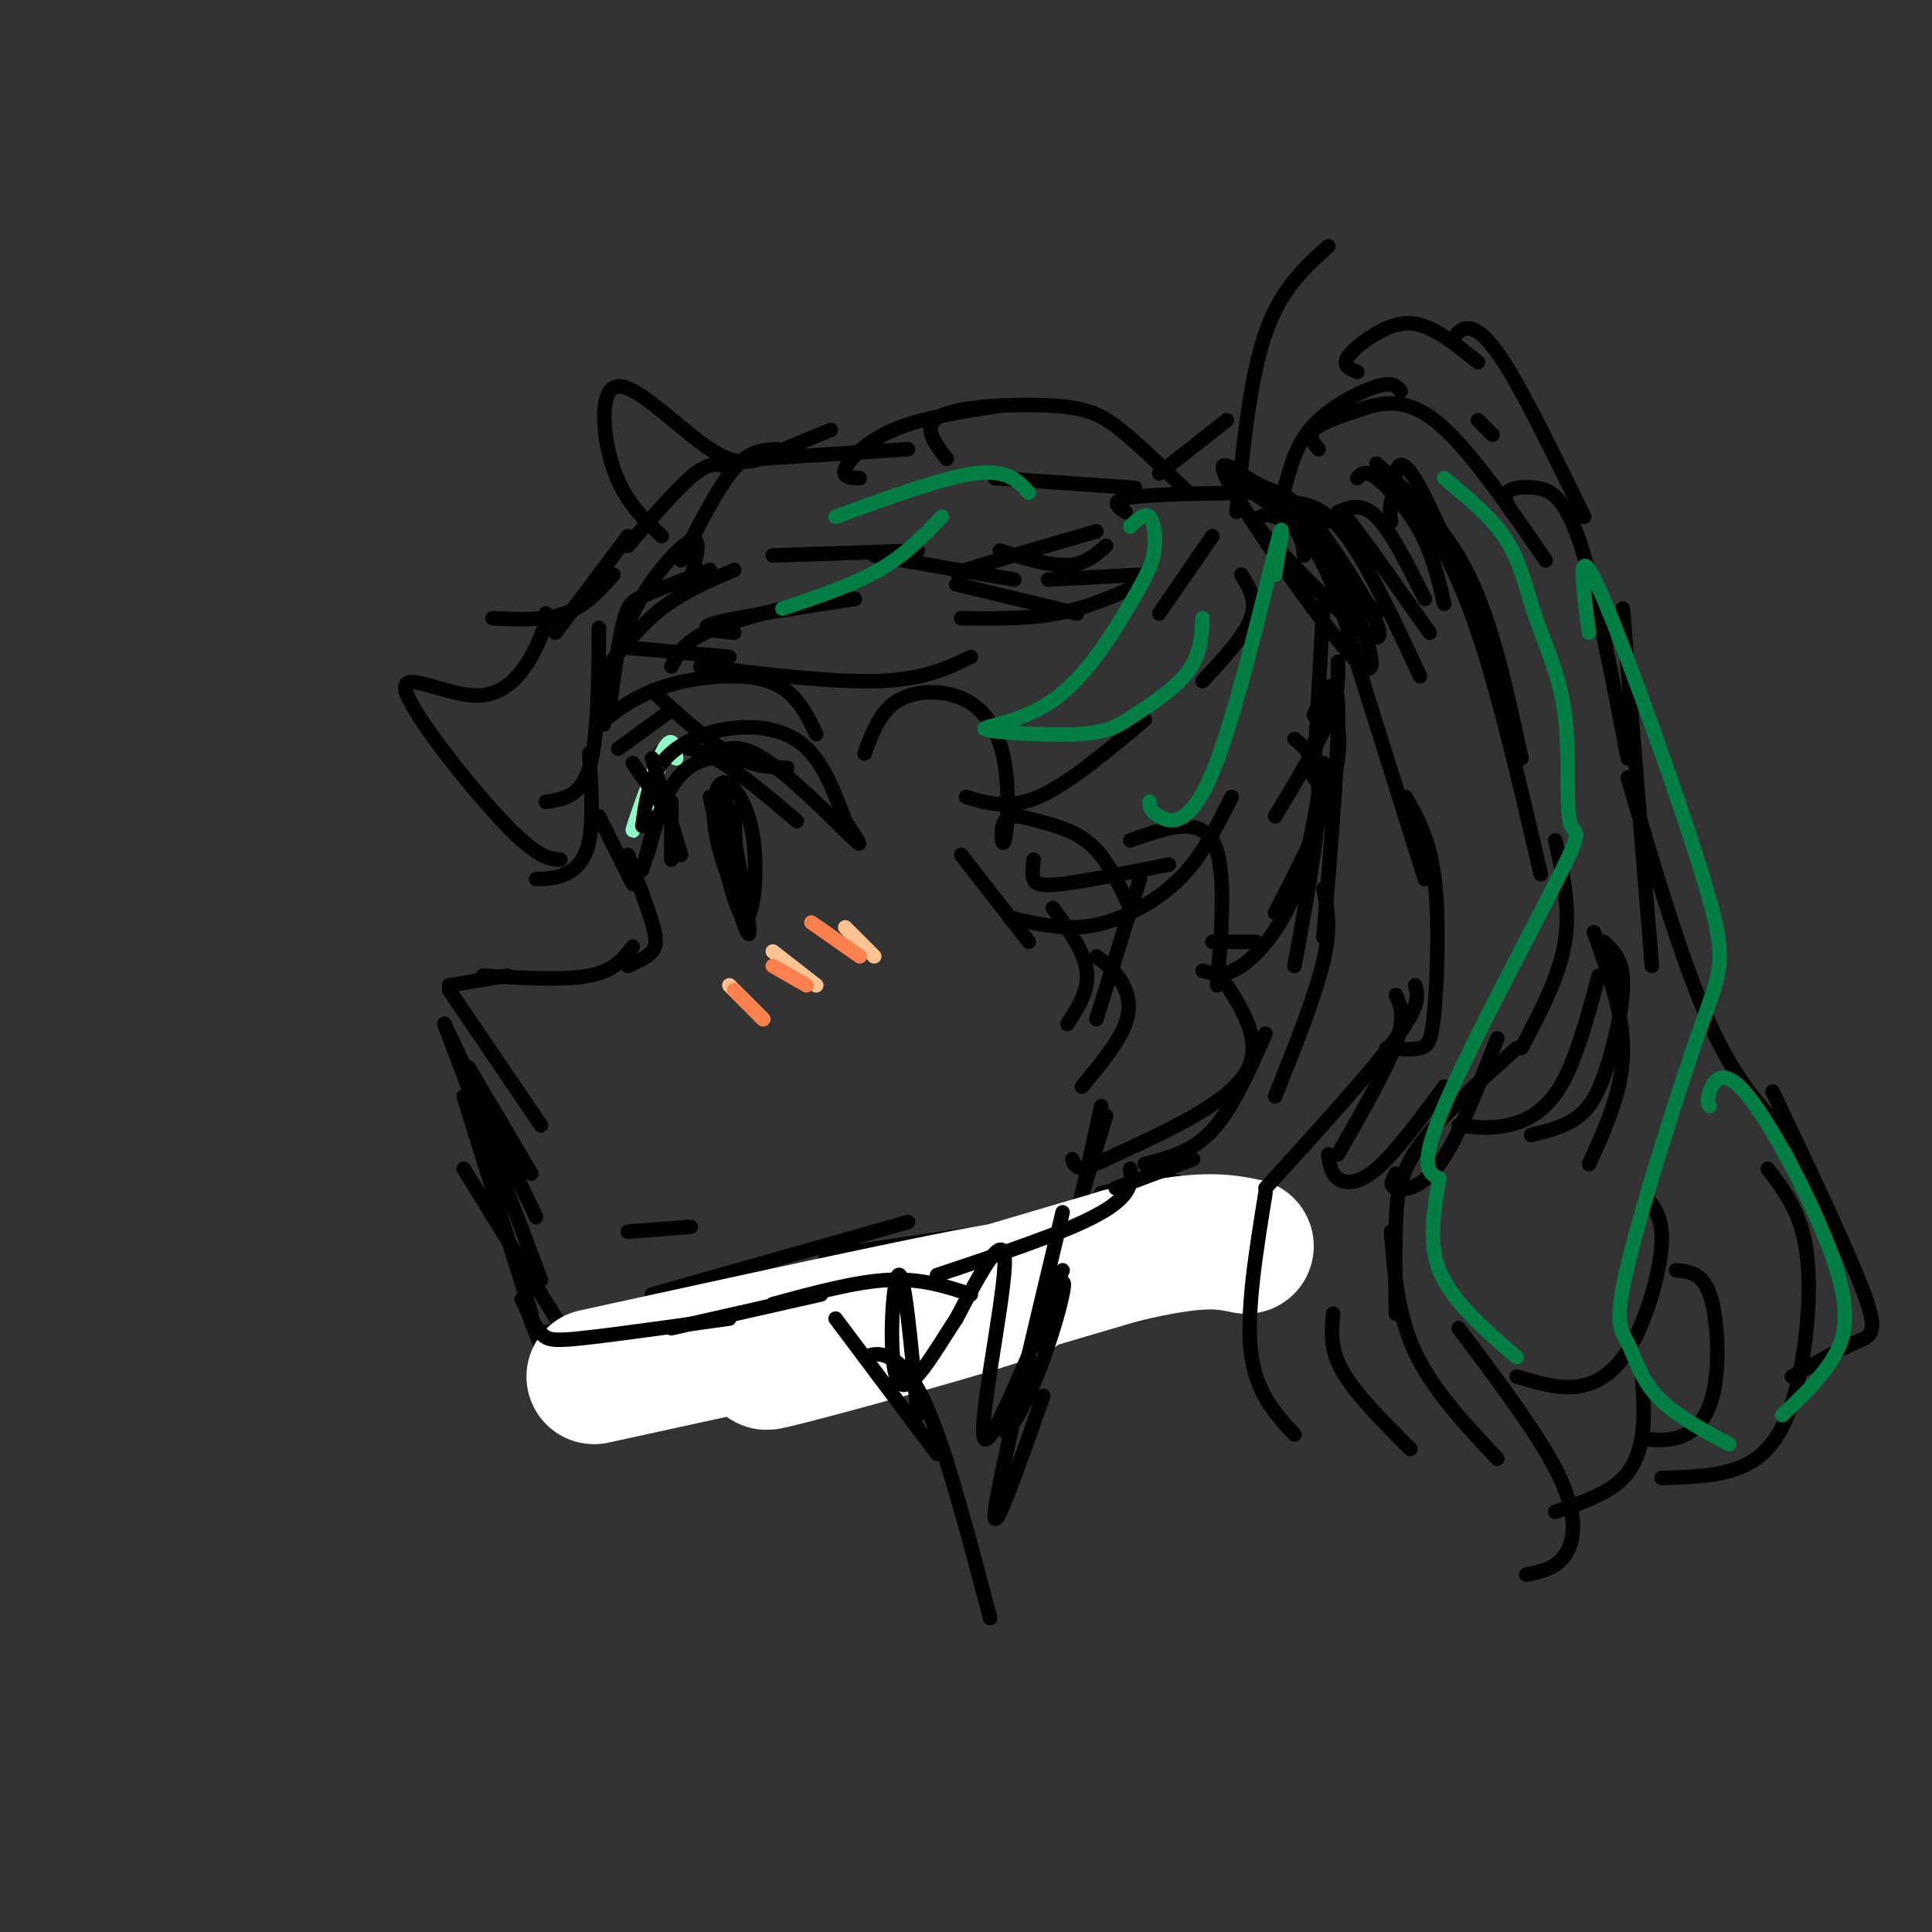 <svg viewBox='0 0 400 400' version='1.1' xmlns='http://www.w3.org/2000/svg' xmlns:xlink='http://www.w3.org/1999/xlink'><rect x="0" y="0" width="400" height="400" fill="#333333" stroke="none"/><g fill='none' stroke='#000000' stroke-width='3' stroke-linecap='round' stroke-linejoin='round'><path d='M124,169c0.000,0.000 7.000,14.000 7,14'/><path d='M130,177c2.000,5.311 4.000,10.622 5,14c1.000,3.378 1.000,4.822 0,6c-1.000,1.178 -3.000,2.089 -5,3'/><path d='M131,196c-1.917,2.500 -3.833,5.000 -9,6c-5.167,1.000 -13.583,0.500 -22,0'/><path d='M105,202c0.000,0.000 -12.000,2.000 -12,2'/><path d='M93,205c0.000,0.000 19.000,28.000 19,28'/><path d='M97,221c0.000,0.000 13.000,22.000 13,22'/><path d='M92,212c0.000,0.000 19.000,40.000 19,40'/><path d='M92,212c0.000,0.000 20.000,53.000 20,53'/><path d='M96,227c0.000,0.000 14.000,45.000 14,45'/><path d='M109,271c0.000,0.000 5.000,13.000 5,13'/><path d='M112,285c0.000,0.000 22.000,-1.000 22,-1'/><path d='M127,284c0.000,0.000 45.000,-4.000 45,-4'/><path d='M130,255c0.000,0.000 13.000,-1.000 13,-1'/><path d='M169,280c0.000,0.000 27.000,-7.000 27,-7'/><path d='M196,277c0.000,0.000 16.000,-8.000 16,-8'/><path d='M229,231c0.000,0.000 -7.000,23.000 -7,23'/><path d='M228,229c0.000,0.000 -9.000,41.000 -9,41'/><path d='M227,211c0.000,0.000 9.000,-29.000 9,-29'/><path d='M234,174c7.000,-2.500 14.000,-5.000 17,0c3.000,5.000 2.000,17.500 1,30'/><path d='M252,201c4.917,7.250 9.833,14.500 6,21c-3.833,6.500 -16.417,12.250 -29,18'/><path d='M229,240c-6.000,3.000 -6.500,1.500 -7,0'/><path d='M136,158c0.111,-1.200 0.222,-2.400 2,-3c1.778,-0.600 5.222,-0.600 10,2c4.778,2.600 10.889,7.800 17,13'/></g>
<g fill='none' stroke='#8FF8C7' stroke-width='3' stroke-linecap='round' stroke-linejoin='round'><path d='M140,157c-0.399,-2.714 -0.798,-5.429 -3,-1c-2.202,4.429 -6.208,16.000 -6,16c0.208,0.000 4.631,-11.571 6,-15c1.369,-3.429 -0.315,1.286 -2,6'/><path d='M135,163c-0.333,2.167 -0.167,4.583 0,7'/></g>
<g fill='none' stroke='#000000' stroke-width='3' stroke-linecap='round' stroke-linejoin='round'><path d='M133,171c0.643,-4.708 1.286,-9.417 4,-13c2.714,-3.583 7.500,-6.042 13,-7c5.500,-0.958 11.714,-0.417 16,3c4.286,3.417 6.643,9.708 9,16'/><path d='M175,170c2.560,4.107 4.458,6.375 1,3c-3.458,-3.375 -12.274,-12.393 -18,-16c-5.726,-3.607 -8.363,-1.804 -11,0'/><path d='M147,157c-3.267,0.711 -5.933,2.489 -8,6c-2.067,3.511 -3.533,8.756 -5,14'/><path d='M136,169c0.000,0.000 -3.000,11.000 -3,11'/><path d='M139,166c0.000,0.000 0.000,12.000 0,12'/><path d='M147,165c2.573,11.965 5.145,23.930 7,25c1.855,1.070 2.992,-8.754 2,-16c-0.992,-7.246 -4.113,-11.912 -6,-12c-1.887,-0.088 -2.539,4.404 -2,9c0.539,4.596 2.270,9.298 4,14'/><path d='M152,185c1.633,5.416 3.716,11.957 3,6c-0.716,-5.957 -4.231,-24.411 -5,-26c-0.769,-1.589 1.209,13.689 2,17c0.791,3.311 0.396,-5.344 0,-14'/><path d='M138,168c0.000,0.000 -7.000,-10.000 -7,-10'/><path d='M128,155c0.000,0.000 11.000,-8.000 11,-8'/><path d='M129,134c0.000,0.000 22.000,2.000 22,2'/><path d='M113,127c-0.081,1.593 -0.163,3.187 -2,7c-1.837,3.813 -5.431,9.847 -12,10c-6.569,0.153 -16.115,-5.574 -15,-1c1.115,4.574 12.890,19.450 20,27c7.110,7.550 9.555,7.775 12,8'/><path d='M124,130c-0.083,11.500 -0.167,23.000 -2,29c-1.833,6.000 -5.417,6.500 -9,7'/><path d='M122,156c0.422,6.844 0.844,13.689 0,18c-0.844,4.311 -2.956,6.089 -5,7c-2.044,0.911 -4.022,0.956 -6,1'/><path d='M115,131c0.000,0.000 15.000,-20.000 15,-20'/><path d='M130,113c5.250,-6.167 10.500,-12.333 14,-15c3.500,-2.667 5.250,-1.833 7,-1'/><path d='M157,95c0.000,0.000 31.000,-2.000 31,-2'/><path d='M145,138c13.833,1.667 27.667,3.333 37,3c9.333,-0.333 14.167,-2.667 19,-5'/><path d='M199,128c6.917,0.083 13.833,0.167 20,-1c6.167,-1.167 11.583,-3.583 17,-6'/><path d='M206,99c0.000,0.000 29.000,2.000 29,2'/><path d='M214,178c-0.178,1.489 -0.356,2.978 0,4c0.356,1.022 1.244,1.578 6,1c4.756,-0.578 13.378,-2.289 22,-4'/><path d='M209,190c4.440,1.006 8.881,2.012 13,2c4.119,-0.012 7.917,-1.042 12,-3c4.083,-1.958 8.452,-4.845 12,-9c3.548,-4.155 6.274,-9.577 9,-15'/><path d='M200,165c4.417,1.333 8.833,2.667 15,0c6.167,-2.667 14.083,-9.333 22,-16'/><path d='M179,156c1.613,-4.393 3.226,-8.786 7,-11c3.774,-2.214 9.708,-2.248 14,0c4.292,2.248 6.943,6.779 8,13c1.057,6.221 0.521,14.131 0,16c-0.521,1.869 -1.026,-2.303 0,-4c1.026,-1.697 3.584,-0.918 7,0c3.416,0.918 7.690,1.977 11,5c3.310,3.023 5.655,8.012 8,13'/><path d='M169,152c-2.200,-4.578 -4.400,-9.156 -10,-11c-5.600,-1.844 -14.600,-0.956 -21,1c-6.400,1.956 -10.200,4.978 -14,8'/><path d='M135,157c0.000,0.000 6.000,20.000 6,20'/><path d='M199,177c0.000,0.000 14.000,18.000 14,18'/><path d='M218,188c3.250,4.500 6.500,9.000 7,13c0.500,4.000 -1.750,7.500 -4,11'/><path d='M227,198c1.800,1.400 3.600,2.800 5,5c1.400,2.200 2.400,5.200 1,9c-1.400,3.800 -5.200,8.400 -9,13'/><path d='M96,242c0.000,0.000 21.000,34.000 21,34'/><path d='M112,276c0.000,0.000 41.000,-9.000 41,-9'/><path d='M135,268c0.000,0.000 53.000,-15.000 53,-15'/><path d='M171,260c0.000,0.000 54.000,-8.000 54,-8'/><path d='M228,247c8.156,-1.644 16.311,-3.289 16,-2c-0.311,1.289 -9.089,5.511 -13,10c-3.911,4.489 -2.956,9.244 -2,14'/></g>
<g fill='none' stroke='#FFFFFF' stroke-width='28' stroke-linecap='round' stroke-linejoin='round'><path d='M123,285c44.556,-9.756 89.111,-19.511 88,-18c-1.111,1.511 -47.889,14.289 -52,15c-4.111,0.711 34.444,-10.644 73,-22'/><path d='M232,260c16.500,-4.000 21.250,-3.000 26,-2'/></g>
<g fill='none' stroke='#000000' stroke-width='3' stroke-linecap='round' stroke-linejoin='round'><path d='M108,269c1.356,2.756 2.711,5.511 4,7c1.289,1.489 2.511,1.711 9,1c6.489,-0.711 18.244,-2.356 30,-4'/><path d='M139,275c0.000,0.000 31.000,-7.000 31,-7'/><path d='M160,270c8.583,-2.333 17.167,-4.667 24,-5c6.833,-0.333 11.917,1.333 17,3'/><path d='M194,264c10.622,-3.556 21.244,-7.111 28,-10c6.756,-2.889 9.644,-5.111 11,-7c1.356,-1.889 1.178,-3.444 1,-5'/><path d='M173,273c0.000,0.000 21.000,28.000 21,28'/><path d='M179,281c1.378,-0.533 2.756,-1.067 5,0c2.244,1.067 5.356,3.733 9,13c3.644,9.267 7.822,25.133 12,41'/><path d='M220,263c-5.609,13.921 -11.217,27.843 -12,32c-0.783,4.157 3.260,-1.450 7,-11c3.740,-9.550 7.178,-23.044 4,-17c-3.178,6.044 -12.971,31.627 -15,31c-2.029,-0.627 3.706,-27.465 4,-36c0.294,-8.535 -4.853,1.232 -10,11'/><path d='M198,273c-4.214,6.298 -9.750,16.542 -12,13c-2.250,-3.542 -1.214,-20.869 0,-22c1.214,-1.131 2.607,13.935 4,29'/><path d='M220,251c-6.667,27.833 -13.333,55.667 -14,62c-0.667,6.333 4.667,-8.833 10,-24'/><path d='M141,116c3.833,-7.583 7.667,-15.167 11,-19c3.333,-3.833 6.167,-3.917 9,-4'/><path d='M172,89c-4.152,1.719 -8.303,3.439 -12,5c-3.697,1.561 -6.939,2.965 -13,-1c-6.061,-3.965 -14.939,-13.298 -19,-13c-4.061,0.298 -3.303,10.228 -1,17c2.303,6.772 6.152,10.386 10,14'/><path d='M127,119c-2.917,3.250 -5.833,6.500 -10,8c-4.167,1.500 -9.583,1.250 -15,1'/><path d='M135,143c5.667,5.167 11.333,10.333 16,13c4.667,2.667 8.333,2.833 12,3'/><path d='M233,106c-1.667,-1.167 -3.333,-2.333 1,-3c4.333,-0.667 14.667,-0.833 25,-1'/><path d='M255,99c4.750,3.167 9.500,6.333 12,9c2.500,2.667 2.750,4.833 3,7'/><path d='M267,107c0.000,0.000 18.000,20.000 18,20'/><path d='M274,117c1.608,0.941 3.217,1.881 6,8c2.783,6.119 6.741,17.415 1,12c-5.741,-5.415 -21.181,-27.541 -26,-36c-4.819,-8.459 0.982,-3.250 5,-1c4.018,2.250 6.252,1.541 11,7c4.748,5.459 12.009,17.085 14,22c1.991,4.915 -1.288,3.119 -6,-1c-4.712,-4.119 -10.856,-10.559 -17,-17'/><path d='M262,111c-2.923,-3.488 -1.732,-3.708 -1,-4c0.732,-0.292 1.005,-0.656 3,0c1.995,0.656 5.713,2.330 9,8c3.287,5.670 6.144,15.335 9,25'/><path d='M277,137c0.083,3.333 0.167,6.667 -2,12c-2.167,5.333 -6.583,12.667 -11,20'/><path d='M272,154c1.422,-3.489 2.844,-6.978 4,-6c1.156,0.978 2.044,6.422 0,14c-2.044,7.578 -7.022,17.289 -12,27'/><path d='M274,158c-1.489,9.756 -2.978,19.511 -6,27c-3.022,7.489 -7.578,12.711 -11,15c-3.422,2.289 -5.711,1.644 -8,1'/><path d='M251,195c0.000,0.000 9.000,0.000 9,0'/><path d='M240,98c0.000,0.000 14.000,-11.000 14,-11'/><path d='M256,106c1.417,-13.917 2.833,-27.833 6,-37c3.167,-9.167 8.083,-13.583 13,-18'/><path d='M281,77c-1.542,-0.631 -3.083,-1.262 -2,-3c1.083,-1.738 4.792,-4.583 8,-6c3.208,-1.417 5.917,-1.405 9,0c3.083,1.405 6.542,4.202 10,7'/><path d='M301,70c0.733,-1.044 1.467,-2.089 3,-2c1.533,0.089 3.867,1.311 8,8c4.133,6.689 10.067,18.844 16,31'/><path d='M309,90c0.000,0.000 -3.000,-3.000 -3,-3'/><path d='M266,101c1.200,-4.578 2.400,-9.156 6,-13c3.600,-3.844 9.600,-6.956 13,-8c3.400,-1.044 4.200,-0.022 5,1'/><path d='M273,93c-1.101,-1.351 -2.202,-2.702 -1,-4c1.202,-1.298 4.708,-2.542 9,-4c4.292,-1.458 9.369,-3.131 16,2c6.631,5.131 14.815,17.065 23,29'/><path d='M313,106c-0.893,-1.518 -1.786,-3.036 -1,-4c0.786,-0.964 3.250,-1.375 6,-1c2.750,0.375 5.786,1.536 9,11c3.214,9.464 6.607,27.232 10,45'/><path d='M336,126c0.000,0.000 6.000,74.000 6,74'/><path d='M337,161c5.667,19.250 11.333,38.500 17,51c5.667,12.500 11.333,18.250 17,24'/><path d='M367,226c7.956,16.778 15.911,33.556 19,42c3.089,8.444 1.311,8.556 -2,10c-3.311,1.444 -8.156,4.222 -13,7'/><path d='M366,242c3.417,4.476 6.833,8.952 8,17c1.167,8.048 0.083,19.667 -2,28c-2.083,8.333 -5.167,13.381 -10,16c-4.833,2.619 -11.417,2.810 -18,3'/><path d='M347,263c2.714,0.256 5.429,0.512 7,5c1.571,4.488 2.000,13.208 1,19c-1.000,5.792 -3.429,8.655 -6,10c-2.571,1.345 -5.286,1.173 -8,1'/><path d='M341,248c1.696,2.244 3.393,4.488 3,10c-0.393,5.512 -2.875,14.292 -6,20c-3.125,5.708 -6.893,8.345 -11,9c-4.107,0.655 -8.554,-0.673 -13,-2'/><path d='M279,131c0.000,0.000 16.000,51.000 16,51'/><path d='M291,165c2.488,4.369 4.976,8.738 6,17c1.024,8.262 0.583,20.417 0,27c-0.583,6.583 -1.310,7.595 -3,8c-1.690,0.405 -4.345,0.202 -7,0'/><path d='M293,204c0.583,2.000 1.167,4.000 -4,11c-5.167,7.000 -16.083,19.000 -27,31'/><path d='M262,247c-2.000,12.333 -4.000,24.667 -3,33c1.000,8.333 5.000,12.667 9,17'/><path d='M276,272c-0.333,3.667 -0.667,7.333 2,12c2.667,4.667 8.333,10.333 14,16'/><path d='M288,255c0.667,8.583 1.333,17.167 5,25c3.667,7.833 10.333,14.917 17,22'/><path d='M302,275c8.578,11.400 17.156,22.800 21,31c3.844,8.200 2.956,13.200 1,16c-1.956,2.800 -4.978,3.400 -8,4'/><path d='M340,285c0.267,4.089 0.533,8.178 0,12c-0.533,3.822 -1.867,7.378 -5,10c-3.133,2.622 -8.067,4.311 -13,6'/><path d='M289,272c-0.111,-6.689 -0.222,-13.378 0,-19c0.222,-5.622 0.778,-10.178 5,-16c4.222,-5.822 12.111,-12.911 20,-20'/><path d='M315,217c3.917,-7.417 7.833,-14.833 9,-22c1.167,-7.167 -0.417,-14.083 -2,-21'/><path d='M285,96c7.000,6.417 14.000,12.833 19,23c5.000,10.167 8.000,24.083 11,38'/><path d='M265,104c4.083,0.000 8.167,0.000 13,6c4.833,6.000 10.417,18.000 16,30'/><path d='M272,109c2.000,-0.711 4.000,-1.422 5,-2c1.000,-0.578 1.000,-1.022 4,3c3.000,4.022 9.000,12.511 15,21'/><path d='M277,106c2.500,-1.000 5.000,-2.000 8,1c3.000,3.000 6.500,10.000 10,17'/><path d='M281,99c0.800,-0.889 1.600,-1.778 4,0c2.400,1.778 6.400,6.222 9,11c2.600,4.778 3.800,9.889 5,15'/><path d='M289,102c-0.178,-1.156 -0.356,-2.311 0,-4c0.356,-1.689 1.244,-3.911 5,3c3.756,6.911 10.378,22.956 17,39'/><path d='M288,108c-0.149,-1.292 -0.298,-2.583 0,-4c0.298,-1.417 1.042,-2.958 4,0c2.958,2.958 8.131,10.417 13,24c4.869,13.583 9.435,33.292 14,53'/><path d='M277,239c5.000,-8.750 10.000,-17.500 12,-23c2.000,-5.500 1.000,-7.750 0,-10'/><path d='M275,239c0.267,1.956 0.533,3.911 2,5c1.467,1.089 4.133,1.311 8,-2c3.867,-3.311 8.933,-10.156 14,-17'/><path d='M289,243c-0.733,1.244 -1.467,2.489 0,3c1.467,0.511 5.133,0.289 9,-5c3.867,-5.289 7.933,-15.644 12,-26'/><path d='M330,193c3.083,8.500 6.167,17.000 6,25c-0.167,8.000 -3.583,15.500 -7,23'/><path d='M332,195c1.911,1.762 3.821,3.524 4,8c0.179,4.476 -1.375,11.667 -3,17c-1.625,5.333 -3.321,8.810 -6,11c-2.679,2.190 -6.339,3.095 -10,4'/><path d='M331,202c-2.378,8.822 -4.756,17.644 -8,23c-3.244,5.356 -7.356,7.244 -11,8c-3.644,0.756 -6.822,0.378 -10,0'/><path d='M125,139c3.750,-4.750 7.500,-9.500 12,-13c4.500,-3.500 9.750,-5.750 15,-8'/><path d='M139,138c1.250,-2.417 2.500,-4.833 7,-7c4.500,-2.167 12.250,-4.083 20,-6'/><path d='M152,131c-4.083,-0.417 -8.167,-0.833 -4,-2c4.167,-1.167 16.583,-3.083 29,-5'/><path d='M160,115c0.000,0.000 30.000,-1.000 30,-1'/><path d='M181,115c0.000,0.000 29.000,5.000 29,5'/><path d='M198,121c0.000,0.000 25.000,6.000 25,6'/><path d='M203,118c-3.500,0.667 -7.000,1.333 -3,0c4.000,-1.333 15.500,-4.667 27,-8'/><path d='M207,114c5.167,1.583 10.333,3.167 14,3c3.667,-0.167 5.833,-2.083 8,-4'/><path d='M217,120c0.000,0.000 19.000,-1.000 19,-1'/><path d='M251,111c0.000,0.000 -11.000,16.000 -11,16'/><path d='M257,119c1.667,2.667 3.333,5.333 2,9c-1.333,3.667 -5.667,8.333 -10,13'/><path d='M178,99c-1.889,-0.067 -3.778,-0.133 -3,-2c0.778,-1.867 4.222,-5.533 10,-8c5.778,-2.467 13.889,-3.733 22,-5'/><path d='M196,95c-2.690,-3.506 -5.381,-7.012 -1,-9c4.381,-1.988 15.833,-2.458 23,-2c7.167,0.458 10.048,1.845 14,5c3.952,3.155 8.976,8.077 14,13'/><path d='M274,125c0.000,0.000 -2.000,36.000 -2,36'/><path d='M272,148c2.333,-4.833 4.667,-9.667 5,-2c0.333,7.667 -1.333,27.833 -3,48'/><path d='M274,184c0.833,3.917 1.667,7.833 0,15c-1.667,7.167 -5.833,17.583 -10,28'/><path d='M231,246c0.000,0.000 16.000,-6.000 16,-6'/><path d='M237,241c4.917,-1.250 9.833,-2.500 14,-7c4.167,-4.500 7.583,-12.250 11,-20'/><path d='M268,153c2.500,2.083 5.000,4.167 5,12c0.000,7.833 -2.500,21.417 -5,35'/><path d='M143,120c1.200,-4.533 2.400,-9.067 0,-8c-2.400,1.067 -8.400,7.733 -12,15c-3.600,7.267 -4.800,15.133 -6,23'/><path d='M126,148c1.000,-7.467 2.000,-14.933 3,-19c1.000,-4.067 2.000,-4.733 5,-6c3.000,-1.267 8.000,-3.133 13,-5'/></g>
<g fill='none' stroke='#FCC392' stroke-width='3' stroke-linecap='round' stroke-linejoin='round'><path d='M151,204c0.000,0.000 7.000,7.000 7,7'/><path d='M160,197c0.000,0.000 9.000,7.000 9,7'/><path d='M175,192c0.000,0.000 6.000,6.000 6,6'/></g>
<g fill='none' stroke='#FC814E' stroke-width='3' stroke-linecap='round' stroke-linejoin='round'><path d='M152,205c0.000,0.000 6.000,6.000 6,6'/><path d='M160,200c0.000,0.000 7.000,4.000 7,4'/><path d='M168,191c0.000,0.000 10.000,7.000 10,7'/></g>
<g fill='none' stroke='#027D44' stroke-width='3' stroke-linecap='round' stroke-linejoin='round'><path d='M162,126c7.250,-2.417 14.500,-4.833 20,-8c5.500,-3.167 9.250,-7.083 13,-11'/><path d='M173,107c11.167,-4.083 22.333,-8.167 29,-9c6.667,-0.833 8.833,1.583 11,4'/><path d='M238,166c-0.012,0.887 -0.024,1.774 2,3c2.024,1.226 6.083,2.792 11,-9c4.917,-11.792 10.690,-36.940 13,-46c2.310,-9.060 1.155,-2.030 0,5'/><path d='M249,128c-0.210,3.757 -0.420,7.513 -3,11c-2.580,3.487 -7.531,6.704 -11,9c-3.469,2.296 -5.458,3.672 -12,4c-6.542,0.328 -17.638,-0.391 -19,-1c-1.362,-0.609 7.011,-1.108 14,-6c6.989,-4.892 12.595,-14.177 16,-20c3.405,-5.823 4.609,-8.183 5,-11c0.391,-2.817 -0.031,-6.091 -1,-7c-0.969,-0.909 -2.484,0.545 -4,2'/><path d='M299,99c4.998,4.109 9.996,8.217 13,13c3.004,4.783 4.013,10.239 6,16c1.987,5.761 4.952,11.825 6,20c1.048,8.175 0.178,18.459 1,22c0.822,3.541 3.337,0.338 -2,11c-5.337,10.662 -18.525,35.189 -24,48c-5.475,12.811 -3.238,13.905 -1,15'/><path d='M298,244c-0.867,5.756 -2.533,12.644 0,19c2.533,6.356 9.267,12.178 16,18'/><path d='M329,131c-0.262,-1.849 -0.525,-3.698 -1,-8c-0.475,-4.302 -1.163,-11.055 4,1c5.163,12.055 16.175,42.920 21,59c4.825,16.080 3.461,17.375 -1,30c-4.461,12.625 -12.021,36.580 -15,49c-2.979,12.420 -1.379,13.305 0,16c1.379,2.695 2.537,7.198 6,11c3.463,3.802 9.232,6.901 15,10'/><path d='M354,229c-0.368,-0.463 -0.737,-0.925 0,-3c0.737,-2.075 2.579,-5.762 8,1c5.421,6.762 14.421,23.974 18,35c3.579,11.026 1.737,15.864 -1,20c-2.737,4.136 -6.368,7.568 -10,11'/></g>
</svg>